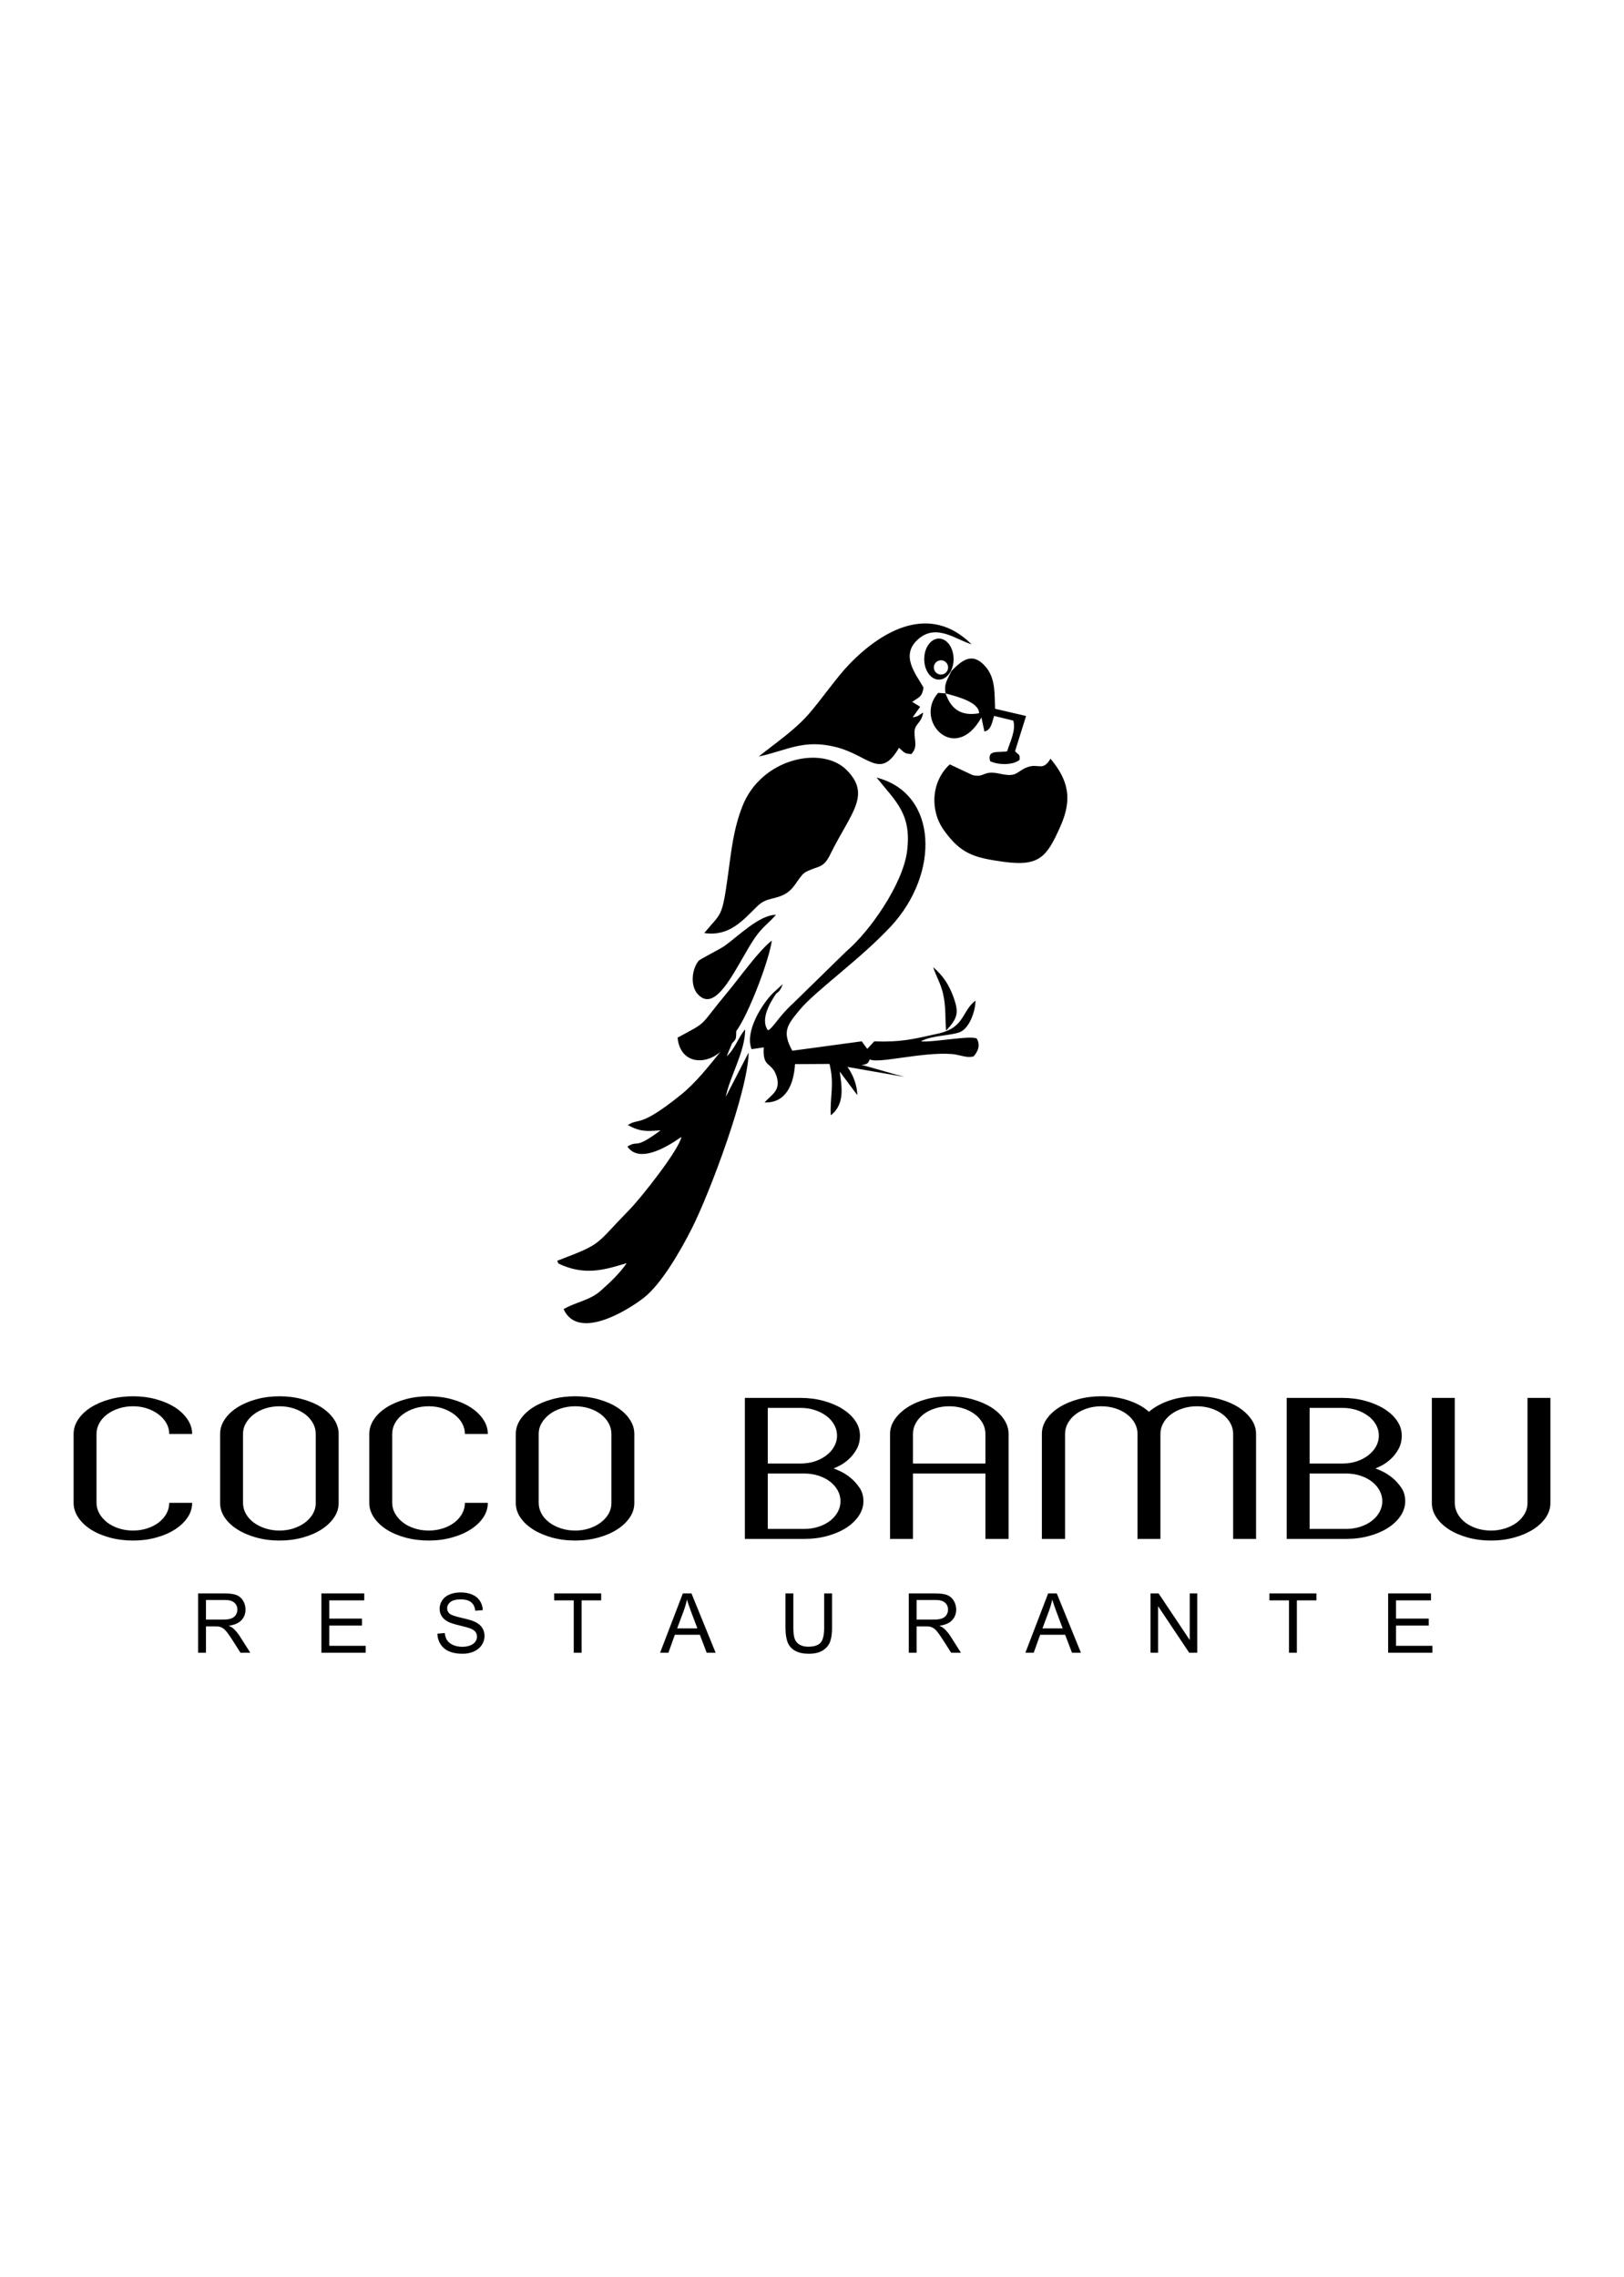 <svg xmlns="http://www.w3.org/2000/svg" xmlns:xlink="http://www.w3.org/1999/xlink" version="1.1" width="613.276pt" height="859.89pt" viewBox="0 0 613.276 859.89">
<defs>
<clipPath id="clip_0">
<path transform="matrix(1,0,0,-1,9,850.89)" d="M-9-9H605V851H-9Z" fill-rule="evenodd"/>
</clipPath>
</defs>
<g clip-path="url(#clip_0)">
<g id="layer_1" data-name="Camada 1">
<path transform="matrix(1,0,0,-1,9,850.89)" d="M256.949 498.565C266.461 497.19 271.342 503.192 277.136 508.838 280.526 512.141 283.965 511.082 287.962 513.6 291.523 515.847 292.797 520.356 295.413 521.695 300 524.04 301.877 522.83 304.491 528.179 312.087 543.738 320.248 550.549 310.713 560.13 301.412 569.477 278.465 564.603 271.355 546.436 267.993 537.845 267.207 529.895 265.957 520.819 263.637 503.936 263.498 506.512 256.949 498.565ZM269.033 461.527C273.586 467.683 281.442 488.158 282.464 495.727 277.478 491.863 270.298 481.696 265.83 476.34 254.445 462.69 258.968 465.583 246.884 459.078 247.765 449.468 256.908 448.349 263.056 453.72 258.557 448.16 253.759 442.023 248.133 437.492 232.169 424.638 232.355 428.939 228.095 426.05 232.922 423.421 235.146 423.719 240.469 424.055 229.967 416.36 232.501 420.685 227.922 417.946 233.246 410.049 247.635 421.256 248.351 421.591 247.115 416.209 232.899 398.392 228.655 394.053 215.233 380.329 218.877 381.492 201.424 374.814 201.954 373.772 201.226 373.993 203.51 373.046 213.044 369.087 220.633 371.88 227.661 373.902 224.925 369.962 221.34 366.561 217.658 363.332 213.606 359.779 207.946 359.078 203.839 356.526 209.263 344.653 227.67 355.789 234.21 360.91 240.783 366.054 248.018 378.653 252.142 386.779 259.058 400.404 273.505 438.944 273.702 453.437L265.071 436.707C266.514 444.216 272.391 453.692 272.397 462.176 269.821 459.281 268.589 454.779 265.424 452.038L267.454 456.943C269.208 458.686 268.918 458.749 269.033 461.527ZM277.528 565.216C288.339 567.555 294.392 571.875 306.662 568.795 319.163 565.654 323.344 556.223 330.495 568.513 332.483 566.813 332.365 566.3 335.153 566.14 337.663 568.8 336.278 571.243 336.351 574.479 336.423 577.706 339.018 577.741 339.614 581.836 337.602 580.65 337.943 580.335 335.654 580.034L338.484 584 335.484 585.861C338.371 587.848 339.176 587.77 339.754 591.248 336.836 596.443 330.849 603.365 337.687 609.484 344.596 615.671 352.101 609.27 357.894 607.598 342.204 623.167 324.19 612.955 311.742 600.096 306.846 595.036 301.159 586.658 296.173 581.003 290.869 574.991 284.109 570.531 277.528 565.216ZM349.669 562.249C342.728 555.911 342.02 545.012 347.407 537.445 353.794 528.471 358.78 527.007 370.057 525.454 383.614 523.588 386.367 527.458 391.421 538.798 395.928 548.903 394.692 556.017 387.704 564.405 384.781 559.438 383.162 562.794 378.923 561.175 374.712 559.567 375.243 557.241 368.704 558.703 361.869 560.231 363.164 557.077 358.263 558.215ZM284.072 475.656 282.97 475.962H282.969C278.721 471.777 272.143 461.223 274.829 454.715L279.414 455.393C278.915 447.412 282.391 450.151 284.227 444.568 286.067 438.975 282.166 437.497 279.748 434.602 288.047 434.312 290.786 441.817 291.225 449.063L304.24 449.141C306.206 441.249 304.347 436.845 304.733 429.747 310.236 433.986 308.818 440.884 308.115 446.254L314.745 437.36C314.713 440.925 313.205 445.007 311.027 448.007L332.604 444.239C326.904 445.731 322.01 447.291 316.31 448.784 318.462 448.866 318.944 449.529 319.44 450.852 322.764 449.149 339.086 453.703 350.304 452.892 353.523 452.659 356.138 451.204 358.682 452.012 360.26 453.788 361.348 456.184 359.866 458.706 357.686 460.051 343.248 457.178 338.772 457.675 342.688 459.967 350.472 459.808 353.625 461.208 357.231 462.811 359.397 469.348 359.375 473.05 353.998 468.935 355.486 462.844 345.199 460.577 335.521 458.444 331.465 457.331 321.149 457.661L318.512 454.823 316.401 457.678 290.192 454.124C286.275 461.359 288.166 463.73 293.051 469.622 298.951 476.739 315.897 488.7 327.383 501.034 345.938 520.959 345.325 551.275 322.034 557.269 329.265 548.214 335.331 543.598 333.54 529.483 331.953 516.988 319.402 499.112 310.595 491.658L290.578 472.095C285.174 467.23 282.868 462.599 281.01 461.817 278.055 465.8 281.605 472.014 284.072 475.656 285.577 476.716 285.877 477.485 286.607 479.286L282.97 475.962M348.092 589.055C352.043 587.943 360.731 585.883 360.74 581.558 354.195 580.408 350.207 582.86 348.092 589.055ZM284.019 505.462C277.682 505.374 269.904 497.461 264.68 493.746 262.718 492.349 255.33 488.735 254.785 488.05 252.275 484.895 251.61 478.779 254.419 475.58 261.783 467.196 269.654 487.605 276.248 497.017 279 500.945 281.664 502.631 284.019 505.462ZM348.284 461.692C352.629 466.468 353.266 468.368 350.989 474.574 349.264 479.278 346.999 482.532 343.398 485.69 344.484 482.261 346.236 479.579 347.125 475.667 348.314 470.425 347.83 466.686 348.284 461.692ZM345.558 609.764C348.621 609.764 351.103 606.291 351.103 602.008 351.103 597.724 348.621 594.251 345.558 594.251 342.495 594.251 340.013 597.724 340.013 602.008 340.013 606.291 342.495 609.764 345.558 609.764ZM346.344 601.559C347.832 601.559 349.039 600.353 349.039 598.863 349.039 597.375 347.832 596.17 346.344 596.17 344.856 596.17 343.648 597.375 343.648 598.863 343.648 600.353 344.856 601.559 346.344 601.559ZM350.278 597.503C348.827 594.274 347.367 592.678 348.092 589.055L345.281 589.262C335.967 578.839 351.631 562.07 361.62 579.971L362.74 574.676C365.368 575.112 365.668 578.452 366.422 580.547L373.638 578.794C374.772 575.11 372.323 570.582 371.342 567.202 368.041 566.549 363.7 567.984 364.9 563.469 367.663 562.045 373.455 561.806 376.034 563.971 376.123 566.196 375.954 565.51 374.311 567.209L378.479 580.526 366.776 583.253C366.523 588.909 367.004 594.746 363.182 599.155 358.092 605.023 354.089 601.361 350.278 597.503" fill-rule="evenodd"/>
<path transform="matrix(1,0,0,-1,9,850.89)" d="M41.228 323.643C44.313 323.643 47.214 323.27 49.928 322.527 52.645 321.783 55.009 320.77 57.021 319.488 59.033 318.205 60.625 316.692 61.799 314.948 62.972 313.204 63.56 311.358 63.56 309.408H54.908C54.908 310.844 54.556 312.191 53.853 313.448 53.148 314.704 52.175 315.807 50.934 316.756 49.695 317.705 48.252 318.461 46.61 319.026 44.967 319.59 43.172 319.872 41.228 319.872 39.35 319.872 37.573 319.603 35.897 319.064 34.22 318.526 32.745 317.782 31.47 316.833 30.196 315.884 29.207 314.769 28.503 313.486 27.799 312.204 27.446 310.844 27.446 309.408V283.402C27.446 281.965 27.815 280.606 28.553 279.323 29.291 278.041 30.28 276.926 31.52 275.976 32.762 275.028 34.22 274.284 35.897 273.745 37.573 273.207 39.35 272.938 41.228 272.938 43.105 272.938 44.883 273.207 46.56 273.745 48.236 274.284 49.695 275.028 50.934 275.976 52.175 276.926 53.148 278.041 53.853 279.323 54.556 280.606 54.908 281.965 54.908 283.402H63.56C63.56 281.401 62.972 279.541 61.799 277.823 60.625 276.105 59.033 274.605 57.021 273.322 55.009 272.04 52.645 271.027 49.928 270.283 47.214 269.539 44.313 269.168 41.228 269.168 38.144 269.168 35.226 269.539 32.475 270.283 29.728 271.027 27.346 272.04 25.335 273.322 23.323 274.605 21.729 276.118 20.556 277.862 19.382 279.606 18.796 281.452 18.796 283.402V309.408C18.796 311.358 19.382 313.204 20.556 314.948 21.729 316.692 23.339 318.205 25.384 319.488 27.43 320.77 29.811 321.783 32.526 322.527 35.243 323.27 38.144 323.643 41.228 323.643ZM96.553 323.643C99.638 323.643 102.538 323.27 105.254 322.527 107.971 321.783 110.334 320.77 112.346 319.488 114.358 318.205 115.95 316.692 117.124 314.948 118.298 313.204 118.885 311.358 118.885 309.408V283.325C118.885 281.375 118.298 279.541 117.124 277.823 115.95 276.105 114.358 274.605 112.346 273.322 110.334 272.04 107.971 271.027 105.254 270.283 102.538 269.539 99.638 269.168 96.553 269.168 93.469 269.168 90.568 269.539 87.851 270.283 85.136 271.027 82.755 272.04 80.71 273.322 78.664 274.605 77.055 276.105 75.881 277.823 74.707 279.541 74.121 281.375 74.121 283.325V309.408C74.121 311.358 74.707 313.204 75.881 314.948 77.055 316.692 78.664 318.205 80.71 319.488 82.755 320.77 85.136 321.783 87.851 322.527 90.568 323.27 93.469 323.643 96.553 323.643ZM110.234 309.408C110.234 310.844 109.881 312.204 109.178 313.486 108.474 314.769 107.501 315.884 106.26 316.833 105.02 317.782 103.562 318.526 101.885 319.064 100.208 319.603 98.431 319.872 96.553 319.872 94.676 319.872 92.898 319.603 91.222 319.064 89.546 318.526 88.087 317.782 86.846 316.833 85.606 315.884 84.616 314.781 83.879 313.525 83.141 312.268 82.771 310.921 82.771 309.485V283.402C82.771 281.965 83.125 280.606 83.828 279.323 84.533 278.041 85.521 276.926 86.796 275.976 88.07 275.028 89.546 274.284 91.222 273.745 92.898 273.207 94.676 272.938 96.553 272.938 98.431 272.938 100.191 273.207 101.835 273.745 103.477 274.284 104.92 275.015 106.16 275.938 107.401 276.862 108.389 277.951 109.127 279.208 109.864 280.465 110.234 281.811 110.234 283.248ZM152.886 323.643C155.97 323.643 158.871 323.27 161.586 322.527 164.303 321.783 166.667 320.77 168.678 319.488 170.69 318.205 172.283 316.692 173.456 314.948 174.63 313.204 175.218 311.358 175.218 309.408H166.566C166.566 310.844 166.214 312.191 165.51 313.448 164.806 314.704 163.834 315.807 162.592 316.756 161.353 317.705 159.91 318.461 158.268 319.026 156.624 319.59 154.83 319.872 152.886 319.872 151.008 319.872 149.231 319.603 147.555 319.064 145.878 318.526 144.403 317.782 143.127 316.833 141.854 315.884 140.865 314.769 140.161 313.486 139.457 312.204 139.104 310.844 139.104 309.408V283.402C139.104 281.965 139.472 280.606 140.212 279.323 140.948 278.041 141.938 276.926 143.178 275.976 144.419 275.028 145.878 274.284 147.555 273.745 149.231 273.207 151.008 272.938 152.886 272.938 154.764 272.938 156.541 273.207 158.217 273.745 159.894 274.284 161.353 275.028 162.592 275.976 163.834 276.926 164.806 278.041 165.51 279.323 166.214 280.606 166.566 281.965 166.566 283.402H175.218C175.218 281.401 174.63 279.541 173.456 277.823 172.283 276.105 170.69 274.605 168.678 273.322 166.667 272.04 164.303 271.027 161.586 270.283 158.871 269.539 155.97 269.168 152.886 269.168 149.801 269.168 146.884 269.539 144.134 270.283 141.385 271.027 139.003 272.04 136.992 273.322 134.981 274.605 133.387 276.118 132.213 277.862 131.04 279.606 130.453 281.452 130.453 283.402V309.408C130.453 311.358 131.04 313.204 132.213 314.948 133.387 316.692 134.997 318.205 137.042 319.488 139.088 320.77 141.469 321.783 144.184 322.527 146.901 323.27 149.801 323.643 152.886 323.643ZM208.211 323.643C211.296 323.643 214.196 323.27 216.912 322.527 219.629 321.783 221.992 320.77 224.003 319.488 226.016 318.205 227.608 316.692 228.782 314.948 229.956 313.204 230.543 311.358 230.543 309.408V283.325C230.543 281.375 229.956 279.541 228.782 277.823 227.608 276.105 226.016 274.605 224.003 273.322 221.992 272.04 219.629 271.027 216.912 270.283 214.196 269.539 211.296 269.168 208.211 269.168 205.126 269.168 202.226 269.539 199.509 270.283 196.794 271.027 194.413 272.04 192.368 273.322 190.322 274.605 188.713 276.105 187.538 277.823 186.365 279.541 185.778 281.375 185.778 283.325V309.408C185.778 311.358 186.365 313.204 187.538 314.948 188.713 316.692 190.322 318.205 192.368 319.488 194.413 320.77 196.794 321.783 199.509 322.527 202.226 323.27 205.126 323.643 208.211 323.643ZM221.892 309.408C221.892 310.844 221.54 312.204 220.835 313.486 220.132 314.769 219.159 315.884 217.918 316.833 216.678 317.782 215.22 318.526 213.542 319.064 211.866 319.603 210.089 319.872 208.211 319.872 206.334 319.872 204.556 319.603 202.88 319.064 201.203 318.526 199.744 317.782 198.503 316.833 197.264 315.884 196.274 314.781 195.537 313.525 194.799 312.268 194.429 310.921 194.429 309.485V283.402C194.429 281.965 194.783 280.606 195.486 279.323 196.191 278.041 197.179 276.926 198.453 275.976 199.727 275.028 201.203 274.284 202.88 273.745 204.556 273.207 206.334 272.938 208.211 272.938 210.089 272.938 211.849 273.207 213.493 273.745 215.134 274.284 216.577 275.015 217.817 275.938 219.059 276.862 220.047 277.951 220.785 279.208 221.522 280.465 221.892 281.811 221.892 283.248ZM305.786 296.405C306.389 296.2 307.312 295.802 308.552 295.212 309.793 294.623 311.033 293.815 312.274 292.788 313.515 291.763 314.621 290.531 315.594 289.095 316.566 287.659 317.053 285.966 317.053 284.017 317.053 282.068 316.465 280.221 315.291 278.477 314.118 276.733 312.526 275.22 310.514 273.938 308.502 272.655 306.138 271.642 303.421 270.898 300.706 270.154 297.806 269.783 294.721 269.783H272.289V323.027H293.313C296.398 323.027 299.298 322.655 302.014 321.912 304.729 321.168 307.111 320.154 309.155 318.872 311.201 317.59 312.81 316.09 313.985 314.371 315.158 312.652 315.745 310.793 315.745 308.793 315.745 306.895 315.342 305.215 314.537 303.753 313.733 302.291 312.777 301.047 311.671 300.021 310.563 298.995 309.457 298.187 308.351 297.597 307.245 297.007 306.389 296.61 305.786 296.405ZM280.939 298.251H293.313C295.257 298.251 297.052 298.521 298.694 299.059 300.337 299.598 301.796 300.354 303.07 301.329 304.345 302.304 305.334 303.432 306.038 304.715 306.742 305.997 307.094 307.357 307.094 308.793 307.094 310.229 306.742 311.589 306.038 312.871 305.334 314.152 304.345 315.269 303.07 316.217 301.796 317.166 300.337 317.911 298.694 318.449 297.052 318.988 295.257 319.257 293.313 319.257H280.939ZM294.721 273.553C296.599 273.553 298.376 273.822 300.053 274.361 301.729 274.899 303.188 275.643 304.427 276.592 305.669 277.541 306.641 278.656 307.346 279.939 308.049 281.221 308.401 282.581 308.401 284.017 308.401 285.453 308.049 286.813 307.346 288.095 306.641 289.377 305.669 290.493 304.427 291.442 303.188 292.391 301.729 293.135 300.053 293.673 298.376 294.212 296.599 294.481 294.721 294.481H280.939V273.553ZM349.443 323.643C352.528 323.643 355.428 323.27 358.144 322.527 360.86 321.783 363.241 320.77 365.285 319.488 367.331 318.205 368.94 316.692 370.115 314.948 371.288 313.204 371.875 311.358 371.875 309.408V269.783H363.124V294.481H335.761V269.783H327.111V309.408C327.111 311.358 327.697 313.191 328.871 314.909 330.045 316.628 331.638 318.141 333.65 319.449 335.661 320.757 338.026 321.783 340.741 322.527 343.458 323.27 346.359 323.643 349.443 323.643ZM363.124 309.408C363.124 310.895 362.771 312.268 362.067 313.525 361.363 314.781 360.391 315.884 359.15 316.833 357.909 317.782 356.451 318.526 354.774 319.064 353.098 319.603 351.321 319.872 349.443 319.872 347.565 319.872 345.788 319.603 344.111 319.064 342.435 318.526 340.976 317.782 339.735 316.833 338.495 315.884 337.523 314.769 336.819 313.486 336.115 312.204 335.761 310.844 335.761 309.408V298.251H363.124ZM465.326 309.485V269.783H456.675V309.485C456.675 310.921 456.323 312.268 455.618 313.525 454.915 314.781 453.942 315.884 452.702 316.833 451.46 317.782 450.003 318.526 448.325 319.064 446.649 319.603 444.872 319.872 442.994 319.872 441.117 319.872 439.339 319.603 437.663 319.064 435.986 318.526 434.51 317.782 433.236 316.833 431.962 315.884 430.974 314.769 430.269 313.486 429.566 312.204 429.214 310.844 429.214 309.408V269.783H420.561V309.485C420.561 310.921 420.21 312.268 419.506 313.525 418.802 314.781 417.83 315.884 416.588 316.833 415.348 317.782 413.889 318.526 412.213 319.064 410.537 319.603 408.76 319.872 406.882 319.872 405.003 319.872 403.227 319.603 401.55 319.064 399.874 318.526 398.415 317.782 397.174 316.833 395.934 315.884 394.962 314.769 394.257 313.486 393.554 312.204 393.2 310.844 393.2 309.408V269.783H384.449V309.485C384.449 311.435 385.036 313.268 386.209 314.986 387.383 316.705 388.993 318.205 391.038 319.488 393.084 320.77 395.464 321.783 398.18 322.527 400.896 323.27 403.797 323.643 406.882 323.643 410.637 323.643 414.073 323.116 417.193 322.065 420.31 321.014 422.875 319.59 424.888 317.795 426.967 319.59 429.566 321.014 432.683 322.065 435.802 323.116 439.239 323.643 442.994 323.643 446.079 323.643 448.962 323.27 451.644 322.527 454.327 321.783 456.675 320.77 458.687 319.488 460.698 318.205 462.308 316.705 463.514 314.986 464.723 313.268 465.326 311.435 465.326 309.485ZM510.392 296.405C510.995 296.2 511.918 295.802 513.157 295.212 514.398 294.623 515.639 293.815 516.88 292.788 518.12 291.763 519.226 290.531 520.199 289.095 521.172 287.659 521.658 285.966 521.658 284.017 521.658 282.068 521.07 280.221 519.897 278.477 518.723 276.733 517.131 275.22 515.119 273.938 513.107 272.655 510.743 271.642 508.027 270.898 505.312 270.154 502.411 269.783 499.327 269.783H476.894V323.027H497.918C501.003 323.027 503.904 322.655 506.62 321.912 509.334 321.168 511.716 320.154 513.761 318.872 515.807 317.59 517.416 316.09 518.59 314.371 519.764 312.652 520.35 310.793 520.35 308.793 520.35 306.895 519.947 305.215 519.142 303.753 518.338 302.291 517.383 301.047 516.277 300.021 515.168 298.995 514.062 298.187 512.956 297.597 511.851 297.007 510.995 296.61 510.392 296.405ZM485.545 298.251H497.918C499.862 298.251 501.657 298.521 503.299 299.059 504.943 299.598 506.401 300.354 507.675 301.329 508.95 302.304 509.939 303.432 510.643 304.715 511.348 305.997 511.7 307.357 511.7 308.793 511.7 310.229 511.348 311.589 510.643 312.871 509.939 314.152 508.95 315.269 507.675 316.217 506.401 317.166 504.943 317.911 503.299 318.449 501.657 318.988 499.862 319.257 497.918 319.257H485.545ZM499.327 273.553C501.204 273.553 502.981 273.822 504.658 274.361 506.334 274.899 507.793 275.643 509.033 276.592 510.274 277.541 511.246 278.656 511.951 279.939 512.654 281.221 513.007 282.581 513.007 284.017 513.007 285.453 512.654 286.813 511.951 288.095 511.246 289.377 510.274 290.493 509.033 291.442 507.793 292.391 506.334 293.135 504.658 293.673 502.981 294.212 501.204 294.481 499.327 294.481H485.545V273.553ZM576.481 323.027V283.325C576.481 281.375 575.893 279.541 574.72 277.823 573.546 276.105 571.937 274.605 569.891 273.322 567.846 272.04 565.466 271.027 562.749 270.283 560.034 269.539 557.133 269.168 554.048 269.168 550.964 269.168 548.063 269.539 545.346 270.283 542.631 271.027 540.266 272.04 538.255 273.322 536.244 274.605 534.651 276.105 533.477 277.823 532.303 279.541 531.716 281.375 531.716 283.325V323.027H540.366V283.402C540.366 281.965 540.72 280.606 541.424 279.323 542.129 278.041 543.101 276.926 544.341 275.976 545.582 275.028 547.04 274.284 548.717 273.745 550.393 273.207 552.171 272.938 554.048 272.938 555.927 272.938 557.703 273.207 559.38 273.745 561.057 274.284 562.515 275.015 563.755 275.938 564.996 276.862 565.985 277.951 566.723 279.208 567.46 280.465 567.829 281.811 567.829 283.248V323.027Z" fill-rule="evenodd"/>
<path transform="matrix(1,0,0,-1,9,850.89)" d="M65.808 226.796V249.204H75.74C77.737 249.204 79.255 249 80.294 248.599 81.331 248.197 82.16 247.488 82.782 246.47 83.402 245.453 83.709 244.327 83.709 243.096 83.709 241.505 83.193 240.164 82.166 239.074 81.138 237.984 79.553 237.296 77.403 236.998 78.191 236.623 78.786 236.248 79.192 235.883 80.058 235.089 80.877 234.093 81.645 232.899L85.52 226.796H81.816L78.854 231.459C77.993 232.81 77.279 233.838 76.72 234.553 76.156 235.266 75.656 235.763 75.213 236.049 74.775 236.331 74.321 236.529 73.862 236.644 73.528 236.712 72.98 236.748 72.214 236.748H68.782V226.796ZM68.782 239.314H75.145C76.501 239.314 77.555 239.455 78.316 239.737 79.078 240.013 79.657 240.462 80.048 241.083 80.445 241.698 80.643 242.366 80.643 243.09 80.643 244.149 80.262 245.026 79.495 245.71 78.729 246.393 77.519 246.731 75.865 246.731H68.782ZM112.367 226.796V249.204H128.548V246.575H115.341V239.689H127.703V237.061H115.341V229.425H129.08V226.796ZM156.168 233.994 158.954 234.245C159.084 233.118 159.392 232.195 159.877 231.47 160.362 230.749 161.112 230.166 162.13 229.717 163.147 229.274 164.294 229.049 165.567 229.049 166.699 229.049 167.695 229.216 168.561 229.555 169.427 229.895 170.069 230.358 170.491 230.948 170.914 231.537 171.128 232.179 171.128 232.868 171.128 233.566 170.924 234.176 170.517 234.703 170.11 235.225 169.437 235.663 168.498 236.023 167.899 236.252 166.568 236.617 164.508 237.114 162.448 237.609 161.008 238.073 160.184 238.511 159.115 239.074 158.322 239.773 157.801 240.602 157.274 241.432 157.013 242.366 157.013 243.393 157.013 244.53 157.336 245.589 157.978 246.57 158.62 247.556 159.553 248.302 160.79 248.813 162.02 249.324 163.392 249.579 164.9 249.579 166.558 249.579 168.024 249.314 169.292 248.776 170.559 248.244 171.534 247.456 172.218 246.413 172.901 245.375 173.266 244.196 173.318 242.882L170.47 242.663C170.319 244.076 169.802 245.146 168.921 245.865 168.04 246.59 166.736 246.951 165.014 246.951 163.22 246.951 161.911 246.622 161.092 245.965 160.273 245.307 159.861 244.514 159.861 243.587 159.861 242.783 160.153 242.12 160.732 241.599 161.305 241.083 162.793 240.545 165.202 240.003 167.612 239.455 169.266 238.98 170.162 238.573 171.461 237.974 172.426 237.218 173.047 236.294 173.667 235.376 173.975 234.318 173.975 233.118 173.975 231.923 173.636 230.807 172.953 229.754 172.269 228.7 171.295 227.88 170.016 227.297 168.738 226.712 167.304 226.421 165.703 226.421 163.679 226.421 161.984 226.718 160.617 227.307 159.246 227.896 158.176 228.783 157.399 229.972 156.617 231.156 156.21 232.497 156.168 233.994ZM207.667 226.796V246.575H200.281V249.204H218.026V246.575H210.64V226.796ZM240.268 226.796 248.865 249.204H252.125L261.247 226.796H257.873L255.28 233.587H245.845L243.414 226.796ZM246.715 235.997H254.352L252.015 242.209C251.31 244.098 250.778 245.657 250.409 246.888 250.101 245.427 249.688 243.993 249.172 242.574ZM302.236 249.204H305.209V236.263C305.209 234.009 304.953 232.22 304.448 230.895 303.936 229.576 303.019 228.497 301.693 227.667 300.364 226.837 298.627 226.421 296.467 226.421 294.376 226.421 292.659 226.78 291.33 227.505 289.994 228.23 289.045 229.274 288.476 230.645 287.908 232.017 287.62 233.89 287.62 236.263V249.204H290.594V236.268C290.594 234.323 290.776 232.883 291.137 231.965 291.497 231.042 292.112 230.327 292.993 229.832 293.869 229.331 294.944 229.08 296.212 229.08 298.382 229.08 299.93 229.576 300.854 230.562 301.777 231.553 302.236 233.452 302.236 236.268ZM334.18 226.796V249.204H344.111C346.109 249.204 347.627 249 348.665 248.599 349.703 248.197 350.532 247.488 351.153 246.47 351.773 245.453 352.081 244.327 352.081 243.096 352.081 241.505 351.565 240.164 350.538 239.074 349.51 237.984 347.924 237.296 345.775 236.998 346.563 236.623 347.158 236.248 347.564 235.883 348.43 235.089 349.249 234.093 350.016 232.899L353.892 226.796H350.188L347.225 231.459C346.365 232.81 345.65 233.838 345.092 234.553 344.528 235.266 344.028 235.763 343.584 236.049 343.146 236.331 342.692 236.529 342.234 236.644 341.9 236.712 341.352 236.748 340.585 236.748H337.154V226.796ZM337.154 239.314H343.517C344.872 239.314 345.927 239.455 346.688 239.737 347.45 240.013 348.028 240.462 348.42 241.083 348.816 241.698 349.014 242.366 349.014 243.09 349.014 244.149 348.633 245.026 347.867 245.71 347.1 246.393 345.89 246.731 344.236 246.731H337.154ZM378.22 226.796 386.816 249.204H390.076L399.198 226.796H395.824L393.232 233.587H383.796L381.366 226.796ZM384.667 235.997H392.303L389.966 242.209C389.262 244.098 388.73 245.657 388.36 246.888 388.053 245.427 387.64 243.993 387.124 242.574ZM425.478 226.796V249.204H428.524L440.282 231.615V249.204H443.129V226.796H440.083L428.326 244.384V226.796ZM477.764 226.796V246.575H470.379V249.204H488.123V246.575H480.738V226.796ZM515.206 226.796V249.204H531.387V246.575H518.18V239.689H530.542V237.061H518.18V229.425H531.919V226.796Z" fill-rule="evenodd"/>
</g>
</g>
</svg>
